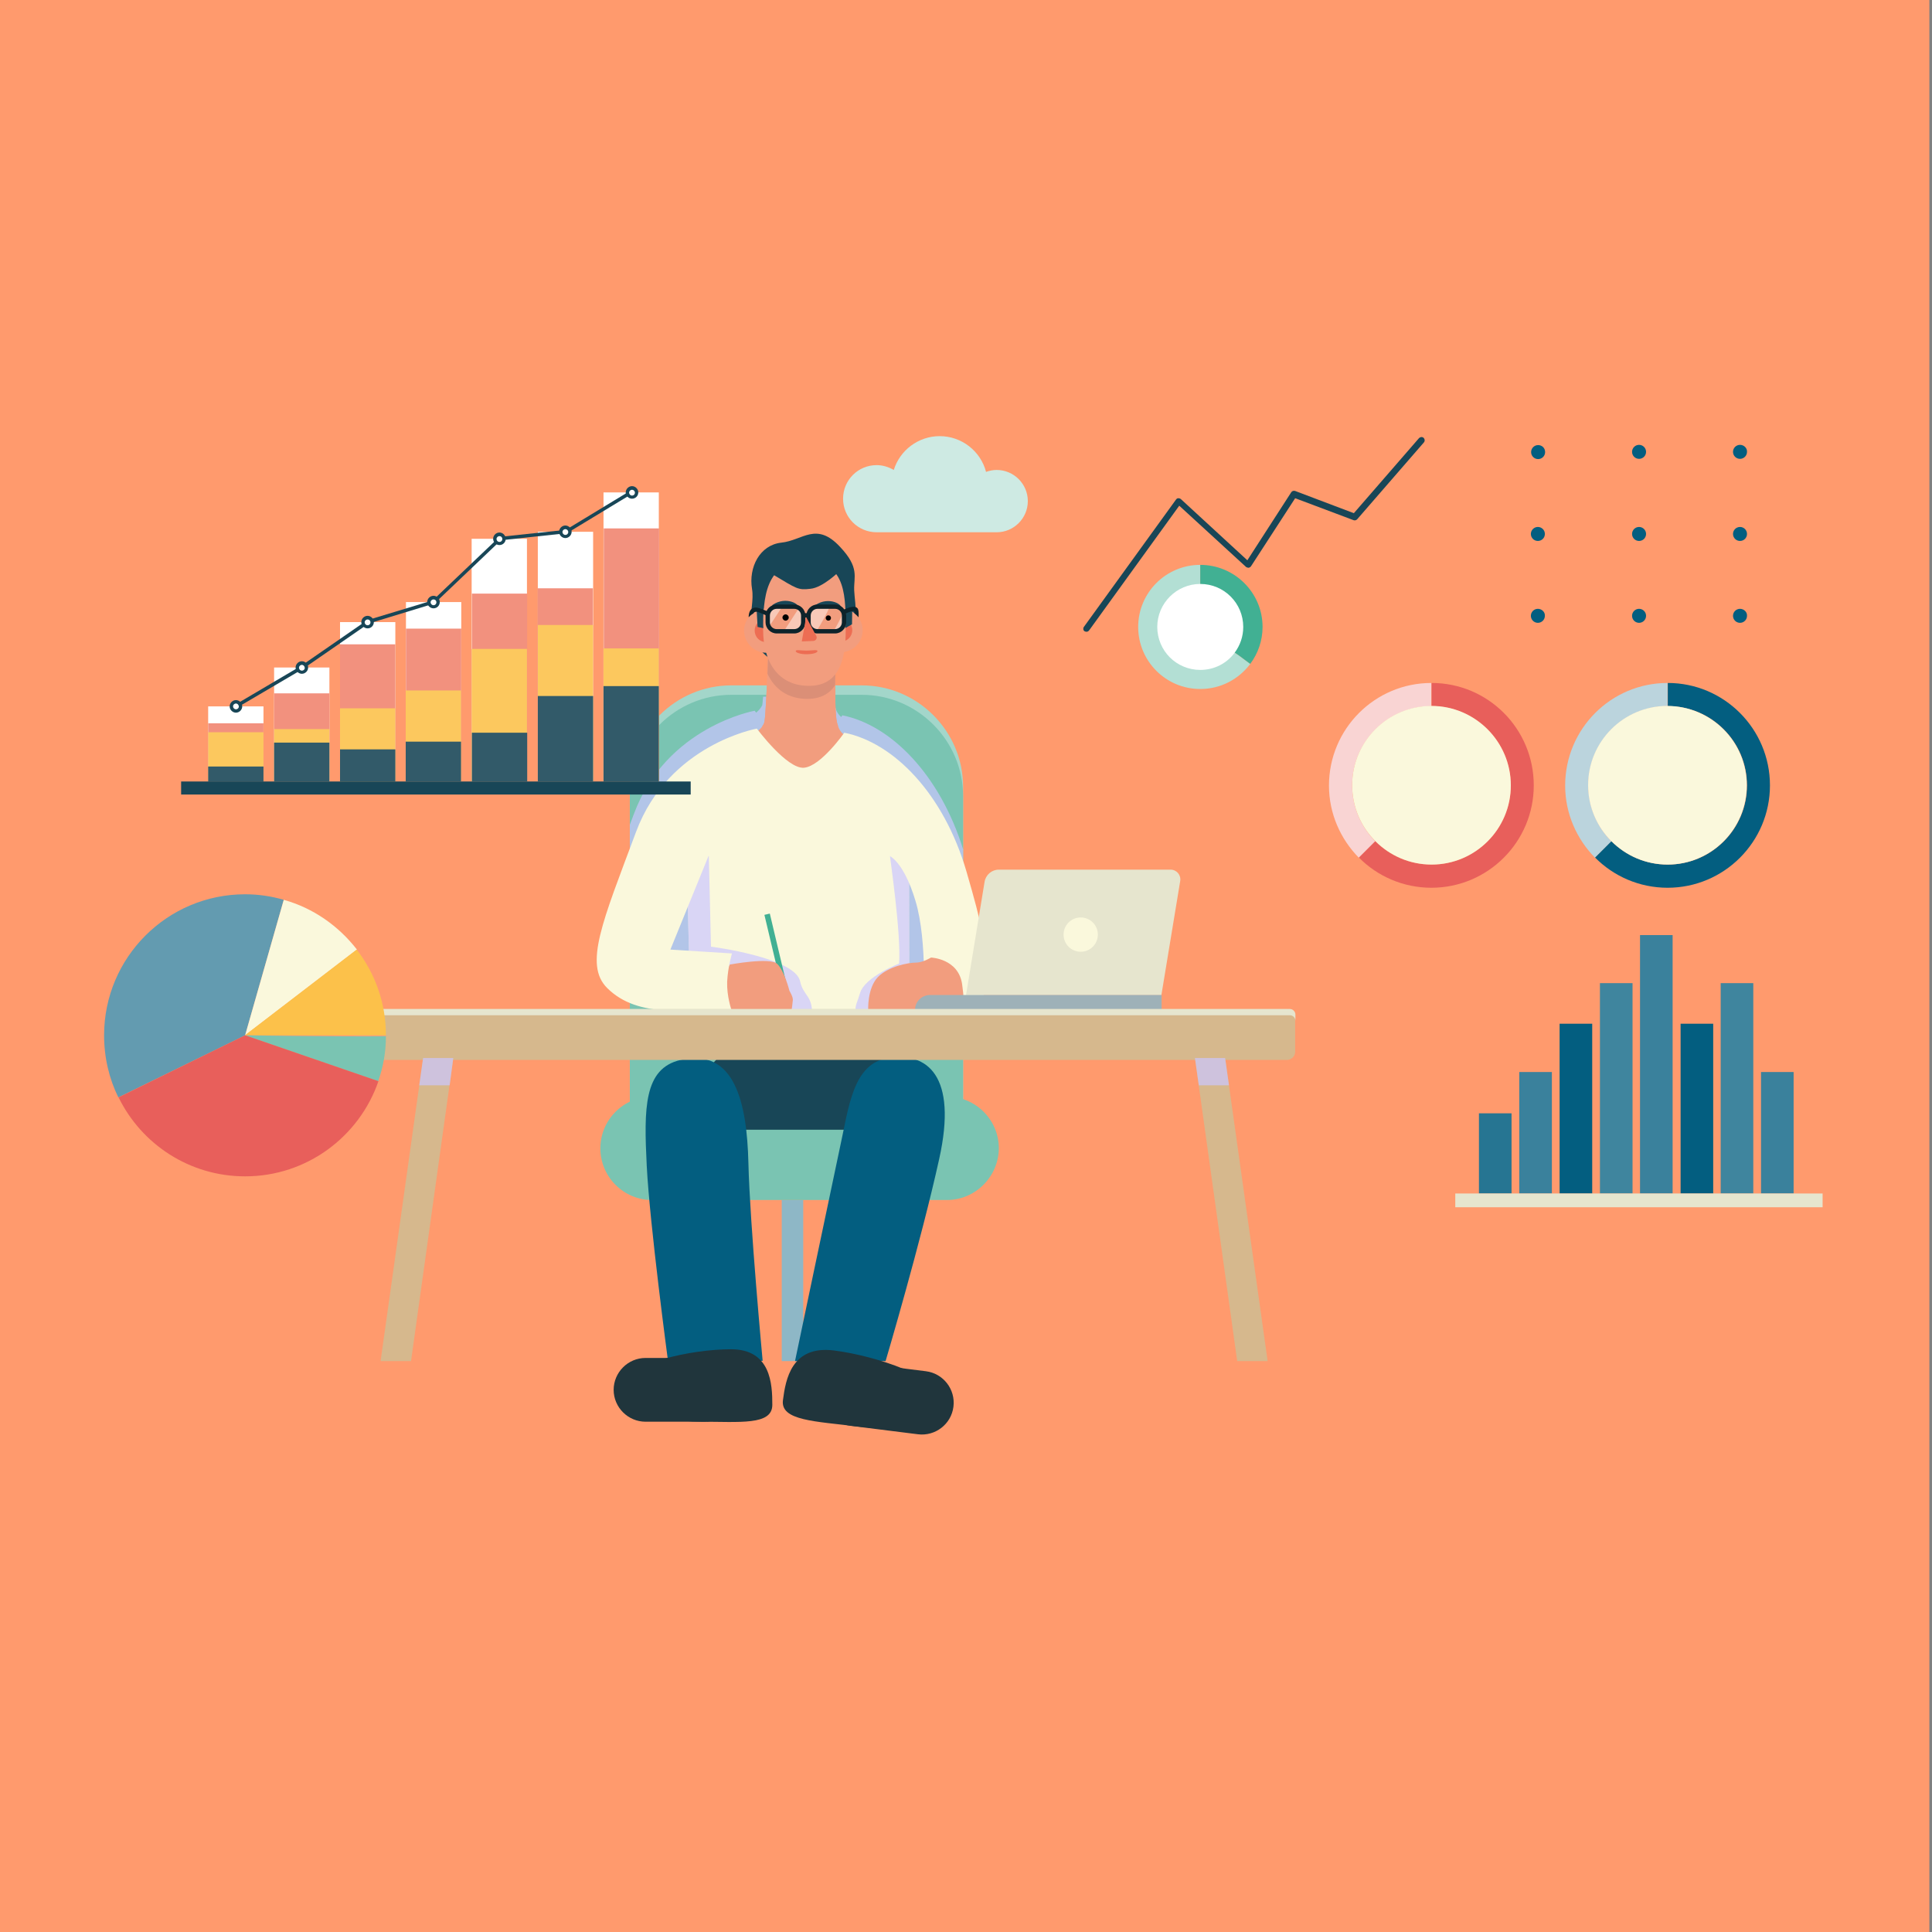 <?xml version="1.0" encoding="utf-8"?>
<!-- Generator: Adobe Illustrator 23.0.2, SVG Export Plug-In . SVG Version: 6.00 Build 0)  -->
<svg version="1.1" id="Layer_1" xmlns="http://www.w3.org/2000/svg" xmlns:xlink="http://www.w3.org/1999/xlink" x="0px" y="0px"
	 viewBox="0 0 800 800" style="enable-background:new 0 0 800 800;" xml:space="preserve">
<rect x="0" y="0" width="800" height="800" fill="#808080" stroke="none"/>
<style type="text/css">
	.st0{fill:#FF9A6D;}
	.st1{fill:#B3DFD4;}
	.st2{fill:#41B093;}
	.st3{fill:#FFFFFF;}
	.st4{fill:#8EB7C6;}
	.st5{fill:#A3D6CA;}
	.st6{fill:#7AC4B2;}
	.st7{opacity:0.7;fill:#CBC7FF;enable-background:new    ;}
	.st8{fill:#FAF8DC;}
	.st9{fill:#184657;}
	.st10{fill:#F29D7E;}
	.st11{fill:#DB8F77;}
	.st12{fill:#ED6D53;}
	.st13{opacity:0.45;fill:#FFFFFF;enable-background:new    ;}
	.st14{fill:#0D232B;}
	.st15{fill:#035E80;}
	.st16{fill:#E6E5CE;}
	.st17{fill:#9EB1B8;}
	.st18{fill:#D6B88D;}
	.st19{fill:#20353C;}
	.st20{fill:#639BB0;}
	.st21{fill:#FCC14A;}
	.st22{fill:#E85F5B;}
	.st23{fill:#BBD4DD;}
	.st24{fill:#3A819C;}
	.st25{fill:#3F859E;}
	.st26{fill:#267592;}
	.st27{fill:#CEEAE3;}
	.st28{fill:#F9D4D3;}
	.st29{fill:#F2917E;}
	.st30{fill:#FCC85E;}
	.st31{fill:#325A69;}
</style>
<rect x="-1.1" class="st0" width="800" height="800"/>
<g>
	<g>
		<g>
			<g>
				<path class="st1" d="M517.7,274.9c-4.7,6.3-12.2,10.4-20.7,10.4c-14.2,0-25.7-11.5-25.7-25.7c0-14.2,11.5-25.7,25.7-25.7v5.8
					v20.8l16,10.9L517.7,274.9z"/>
				<path class="st2" d="M522.8,259.6c0,5.7-1.9,11-5.1,15.3l-4.7-3.5l-16-10.9v-20.8v-5.8C511.2,233.9,522.8,245.4,522.8,259.6z"/>
				<path class="st3" d="M514.8,259.6c0,4-1.3,7.6-3.5,10.6c-3.2,4.4-8.4,7.2-14.3,7.2c-4.9,0-9.4-2-12.6-5.2s-5.2-7.7-5.2-12.6
					c0-9.8,8-17.8,17.8-17.8C506.9,241.8,514.8,249.8,514.8,259.6z"/>
			</g>
			<g>
				<rect x="323.7" y="496.9" class="st4" width="8.9" height="66.7"/>
				<path class="st5" d="M398.9,463.6H260.8V325.8c0-23.1,18.9-42,42-42h54c23.1,0,42,18.9,42,42v137.8H398.9z"/>
				<path class="st6" d="M398.9,467.5H260.8V329.7c0-23.1,18.9-42,42-42h54c23.1,0,42,18.9,42,42v137.8H398.9z"/>
				<path class="st7" d="M398.9,352c-9.6-31.2-30-51.8-50.1-55.8c0,0-0.2,0.3-0.5,0.7c-1-0.9-1.7-1.9-2.2-3.2h0.1
					c-0.2-0.4-0.4-0.9-0.5-1.5l0,0c-0.2-0.8-0.4-2.1-0.5-3.7H316c-0.1,1.3-0.2,2.3-0.3,3l0,0c0,0.2-0.1,0.4-0.1,0.6
					c0,0.1,0,0.1-0.1,0.1c-0.1,0.2-0.1,0.3-0.2,0.4c0,0.1-0.1,0.1-0.1,0.1c-0.1,0.1-0.1,0.3-0.2,0.4l-0.1,0.1
					c-0.1,0.1-0.2,0.3-0.3,0.4c-0.4,0.5-0.9,1-1.5,1.5c-0.4-0.5-0.6-0.8-0.6-0.8s-36.5,6.5-50,42.7c-0.6,1.5-1.1,3-1.7,4.5v66.8
					c11.2,4.2,24.9,2.7,37.4,2.5h0.1h28.6h8.4h17.9h5.3h17h6h14.9h0.9c0,0,0.1,0,0.1-0.1c0.5,0,0.9-0.1,1.4-0.2V352H398.9z"/>
				<g>
					<path class="st8" d="M284.4,349.4c-0.3,0.9,1.5,68.8,1.5,68.8h90.6l-0.1-72.3L284.4,349.4z"/>
					<g>
						<path class="st7" d="M372.3,399c0,0-14.3,5.5-16.2,12.3c-1,3.5-1.7,4.1-1.9,6.8h22.3l-0.1-68.6l-7.9,4.8
							C368.4,354.3,373.2,386.5,372.3,399z"/>
						<path class="st7" d="M331.3,406.3c-2.2-9.9-36.9-14.3-36.9-14.3l-0.9-37.7l-9.1-3.3c0,12.6,1.5,67.1,1.5,67.1h50.3
							C335.8,412.1,332.5,411.9,331.3,406.3z"/>
					</g>
					<path class="st9" d="M348.6,263.3c8.3-0.4,5.3-13.3,5.1-18.9c-0.2-5.6,2.3-9.3-5.8-17.9c-9.9-10.7-15.5-2.7-24.4-1.8
						c-8.9,1-13.6,10.2-12.1,19.2s-5.9,19.8,8.3,29.5C336.4,284.7,348.6,263.3,348.6,263.3z"/>
					<path class="st10" d="M322.3,325.6c2.1,2.3,4.5,4.5,7.4,5.8c4.2,0,8.4,0.1,12.4,0.1c3.7-1.3,6.7-3.6,9.6-6.5
						c5.3-5.2,8.8-8.3,12.7-14.8c-14.1-4.7-16.4-5.4-17.8-10.9c-1.6-6.1-0.1-38.5-0.1-38.5l-28.1,0.5c0,0-1,32-1.8,37.3
						c-0.5,3.2-4.3,5.5-9.8,7.9C311.3,313.3,316.8,319.5,322.3,325.6z"/>
					<path class="st10" d="M347.1,300.7c-0.2-0.4-0.4-0.9-0.5-1.5c-1.6-6.1-0.1-38.5-0.1-38.5l-28.1,0.5c0,0-1,32-1.8,37.3
						c-0.1,0.9-0.5,1.6-1.1,2.4L347.1,300.7z"/>
					<path class="st11" d="M318.4,261.2c0,0-0.3,8.7-0.6,17.8c2.9,6.2,8.2,10.3,16.3,10.4c5.7,0,9.4-2.1,11.7-5.7
						c0.1-10.8,0.7-22.9,0.7-22.9L318.4,261.2z"/>
					<path class="st10" d="M326.4,261.1c0,5-4,9.1-9.1,9.2c-5,0-9.1-4-9.2-9.1c0-5,4-9.1,9.1-9.2C322.3,252,326.4,256,326.4,261.1z"
						/>
					<path class="st12" d="M322.1,261.1c0,2.7-2.1,4.8-4.8,4.8c-2.7,0-4.8-2.1-4.8-4.8c0-2.7,2.1-4.8,4.8-4.8
						C319.9,256.3,322.1,258.4,322.1,261.1z"/>
					<ellipse class="st10" cx="348.1" cy="261" rx="9.1" ry="9.1"/>
					<path class="st12" d="M352.9,260.9c0,2.7-2.1,4.8-4.8,4.8c-2.7,0-4.8-2.1-4.8-4.8c0-2.7,2.1-4.8,4.8-4.8
						C350.7,256.1,352.9,258.3,352.9,260.9z"/>
					<path class="st10" d="M350.2,260.8c0,12.9-3,23.3-15.4,23.2c-12.8-0.1-18.8-10.2-18.8-23.1s0.7-28.7,18.2-28.5
						C350.8,232.6,350.1,248,350.2,260.8z"/>
					<path d="M326.6,255.7c0,0.7-0.6,1.3-1.3,1.3c-0.7,0-1.3-0.6-1.3-1.3s0.6-1.3,1.3-1.3S326.6,255,326.6,255.7z"/>
					<path d="M344.1,255.9c0,0.6-0.5,1.1-1.1,1.1s-1.1-0.5-1.1-1.1s0.5-1.1,1.1-1.1C343.6,254.8,344.1,255.3,344.1,255.9z"/>
					<g>
						<path class="st9" d="M320,250.4c5.6-3.7,11.3,0,10.3,0.9c-0.6,0.6-1.1-1.6-8.8-0.4c-1.1,0.2-1.4,0.3-1.3,0.3
							C319.8,251.2,319.6,250.7,320,250.4z"/>
					</g>
					<g>
						<path class="st9" d="M337.7,250.5c5.6-3.7,11.3,0,10.3,0.9c-0.6,0.6-1.1-1.6-8.8-0.4c-1.1,0.2-1.4,0.3-1.3,0.3
							C337.5,251.3,337.3,250.7,337.7,250.5z"/>
					</g>
					<path class="st12" d="M329.5,269.6c0,0.7,2,1.3,4.5,1.3s4.5-0.6,4.5-1.3c0-0.7-2.1-0.2-4.6-0.2
						C331.5,269.4,329.5,268.9,329.5,269.6z"/>
					<path class="st9" d="M316.2,251.7c0,1.4-0.4,6.7-0.1,8.4l-2.4-0.5l-0.4-7.4L316.2,251.7z M350.1,251c0.1,1.4,0.3,7.3-0.1,9.1
						l2.8-1.6l0.1-7L350.1,251z M319.9,237.8c10.2,6.1,10.5,6.6,15.7,6c5.2-0.5,12-7.3,12-7.3s-5.7-7.5-13.5-6.8
						C326.3,230.4,319.9,237.8,319.9,237.8z"/>
					<path class="st13" d="M318.4,259.5c-0.3-0.5-0.5-1.2-0.5-1.8v-2.8c0-2,1.7-3.7,3.7-3.7h2.3C322,254,320.3,256.8,318.4,259.5z
						 M330.8,251.8c-2.1,3.2-4.2,6.5-6.3,9.7h4.4c2,0,3.7-1.7,3.7-3.7V255C332.6,253.6,331.9,252.4,330.8,251.8z M345.2,261.4h0.6
						c2,0,3.7-1.7,3.7-3.7v-2.8c0-0.5-0.1-0.9-0.3-1.3C348,256.3,346.6,258.9,345.2,261.4z M338.1,261.4c2-3.3,3.9-6.6,5.5-10.2
						h-5.2c-2,0-3.7,1.7-3.7,3.7v2.8C334.8,259.6,336.2,261.2,338.1,261.4z"/>
					<path class="st14" d="M328.9,262.3h-7.3c-2.5,0-4.6-2.1-4.6-4.6v-2.8c0-2.5,2.1-4.6,4.6-4.6h7.3c2.5,0,4.6,2.1,4.6,4.6v2.8
						C333.5,260.2,331.4,262.3,328.9,262.3z M321.6,252.1c-1.6,0-2.8,1.3-2.8,2.8v2.8c0,1.6,1.3,2.8,2.8,2.8h7.3
						c1.6,0,2.8-1.3,2.8-2.8v-2.8c0-1.6-1.3-2.8-2.8-2.8H321.6z"/>
					<path class="st14" d="M345.8,262.3h-7.3c-2.5,0-4.6-2.1-4.6-4.6v-2.8c0-2.5,2.1-4.6,4.6-4.6h7.3c2.5,0,4.6,2.1,4.6,4.6v2.8
						C350.4,260.2,348.3,262.3,345.8,262.3z M338.5,252.1c-1.6,0-2.8,1.3-2.8,2.8v2.8c0,1.6,1.3,2.8,2.8,2.8h7.3
						c1.6,0,2.8-1.3,2.8-2.8v-2.8c0-1.6-1.3-2.8-2.8-2.8H338.5z"/>
					<path class="st12" d="M333.8,255.5l4.2,7.8c0.5,0.9-0.1,2-1.2,2.1l-4.8,0.2L333.8,255.5z"/>
					
						<rect x="320.8" y="378" transform="matrix(0.973 -0.231 0.231 0.973 -82.931 85.135)" class="st2" width="2.3" height="37.1"/>
					<path class="st14" d="M310,255.6c0-1.7,0.5-2.9,1.3-3.5s1.9-0.7,3.3-0.2c1.6,0.5,3.4,1.4,3.5,1.4l-0.7,1.6c0,0-1.9-0.9-3.3-1.4
						c-0.5-0.2-1.3-0.3-1.7,0c-0.2,0.1-0.4,0.3-0.5,0.6C311.2,254.3,310,255.6,310,255.6z"/>
					<path class="st14" d="M355.5,255.6c0,0-1.1-1.2-1.7-1.7c0-0.3-0.1-0.6-0.1-0.9c-0.5-0.1-2.1,0.3-4,1.3l-0.8-1.6
						c0.9-0.5,4-1.9,5.5-1.3c0.4,0.2,0.8,0.5,0.9,0.9C355.7,253.5,355.5,255.4,355.5,255.6z"/>
					<path class="st10" d="M302.2,399.4c0,0,16.7-3.1,19.6-0.3c3,2.8,5.1,11.2,5.1,11.2s1.5,2.4,1.4,3.8s-0.5,4-0.5,4h-28.6
						l-0.1-12.7L302.2,399.4z"/>
					<rect x="332.5" y="253.9" class="st14" width="2.5" height="1.8"/>
					<path class="st8" d="M313.4,301.7c0,0-36.5,6.5-50,42.7c-13.9,37.2-21.7,55-12,64.7c13,13,33.9,8.8,51.5,9.1
						c0,0-2-5.6-1.8-11.7c0.3-6.1,2-11.7,2-11.7l-25.5-1.6l15.8-38.8h74.9c0,0,5.9,2.3,10.8,18.7c5.1,16.9,3.2,45.1,3.2,45.1h14.9
						c6.2,0,11.3-4.8,11.2-11c-0.2-17.1-1.6-23.5-8.2-46.3c-9.4-32.2-30.1-53.4-50.6-57.5c0,0-9.7,13.9-16.7,14.5
						S313.4,301.7,313.4,301.7z"/>
					<path class="st10" d="M359.5,418.1c0,0-0.4-8.9,4-13.5c4.4-4.5,12.7-6,15.7-6s6.3-2.1,6.3-2.1s11.4,0.4,12.9,11.1
						s0,10.4,0,10.4h-38.9V418.1z"/>
				</g>
				<path class="st6" d="M392.1,496.9H270c-11.8,0-21.4-9.6-21.4-21.4l0,0c0-11.8,9.6-21.4,21.4-21.4h122.2
					c11.8,0,21.4,9.6,21.4,21.4l0,0C413.5,487.2,403.9,496.9,392.1,496.9z"/>
				<path class="st9" d="M362.5,467.8h-53.7c-9.4,0-17.1-7.7-17.1-17.1l0,0c0-9.4,7.7-17.1,17.1-17.1h53.7c9.4,0,17.1,7.7,17.1,17.1
					l0,0C379.6,460.1,371.9,467.8,362.5,467.8z"/>
				<path class="st15" d="M281.8,438.9c22.4-5.2,27.5,17.6,28.1,42.7c0.6,25.2,5.9,81.9,5.9,81.9h-39.2c0,0-7.6-56.8-8.8-80.8
					C266.6,458.8,266.6,442.4,281.8,438.9z"/>
				<path class="st15" d="M367.7,438.1c16.2-2.6,28.9,7.2,21.2,41.8c-7.6,34.5-22.2,83.7-22.2,83.7h-37.5c0,0,14.5-69.2,18.4-87.5
					C351.5,458.5,353,440.5,367.7,438.1z"/>
				<g>
					<path class="st16" d="M480.9,412.1H400l7.7-47c0.5-2.9,3-5,5.9-5h71.1c2.5,0,4.4,2.2,4,4.7L480.9,412.1z"/>
					<path class="st17" d="M378.9,418.1H481V412h-96C381.6,412.1,378.9,414.8,378.9,418.1L378.9,418.1z"/>
					<ellipse class="st8" cx="447.5" cy="387" rx="7.1" ry="7.1"/>
				</g>
				<polygon class="st18" points="170.2,563.6 157.6,563.6 175.2,438.1 187.7,438.1 				"/>
				<polygon class="st18" points="512.3,563.6 524.9,563.6 507.3,438.1 494.8,438.1 				"/>
				<path class="st18" d="M532.8,438.9H150.2c-2,0-3.6-1.6-3.6-3.6v-13.8c0-2,1.6-3.6,3.6-3.6h382.5c2,0,3.6,1.6,3.6,3.6v13.8
					C536.4,437.3,534.8,438.9,532.8,438.9z"/>
				<path class="st16" d="M534.1,417.8H148.9c-1.3,0-2.3,1-2.3,2.3v2.6c0-1.3,1-2.3,2.3-2.3h385.2c1.3,0,2.3,1,2.3,2.3v-2.6
					C536.4,418.9,535.4,417.8,534.1,417.8z"/>
				<polygon class="st7" points="173.6,449.4 186.2,449.4 187.7,438.1 175.2,438.1 				"/>
				<polygon class="st7" points="507.3,438.1 494.8,438.1 496.4,449.4 508.9,449.4 				"/>
			</g>
			<g>
				<path class="st19" d="M319.8,581.7c0,8.6-13.4,7-30,7s-30-7-30-15.6s26.3-14.4,42.9-14.4C319.2,558.7,319.8,573.1,319.8,581.7z"
					/>
				<path class="st19" d="M291.8,588.7h-24.5c-7.2,0-13.2-5.9-13.2-13.2l0,0c0-7.2,5.9-13.2,13.2-13.2h24.5
					c7.2,0,13.2,5.9,13.2,13.2l0,0C304.9,582.8,299,588.7,291.8,588.7z"/>
			</g>
			<g>
				<path class="st19" d="M324.2,579.8c-1.1,8.5,13.4,8.7,31,10.9s32.7-2.9,33.8-11.5c1.1-8.5-26.1-17.8-43.7-20
					S325.3,571.3,324.2,579.8z"/>
				<path class="st19" d="M352.2,590.4l27.9,3.5c7.2,0.9,13.8-4.2,14.7-11.4l0,0c0.9-7.2-4.2-13.8-11.4-14.7l-27.9-3.5
					c-7.2-0.9-13.8,4.2-14.7,11.4l0,0C339.8,582.9,345,589.5,352.2,590.4z"/>
			</g>
		</g>
		<g>
			<path class="st20" d="M117.5,372.6l-16,56.1L49,454.4c-3.8-7.7-5.9-16.5-5.9-25.7c0-32.2,26.1-58.4,58.4-58.4
				C107,370.3,112.4,371.1,117.5,372.6z"/>
			<path class="st10" d="M101.5,428.7h58.4c0,0.1,0,0.3,0,0.4C141,429.3,101.5,428.7,101.5,428.7z"/>
			<path class="st8" d="M147.8,393.2l-46.3,35.5l16-56.1C129.7,376,140.2,383.4,147.8,393.2z"/>
			<path class="st21" d="M159.8,428.7h-58.4l46.3-35.5C155.3,403,159.8,415.3,159.8,428.7z"/>
			<path class="st6" d="M159.8,429.1c0,6.5-1.1,12.7-3.2,18.6l-55.2-19C101.5,428.7,141,429.3,159.8,429.1z"/>
			<path class="st22" d="M156.7,447.7c-7.9,22.9-29.6,39.4-55.2,39.4c-23,0-42.9-13.3-52.4-32.7l52.4-25.7L156.7,447.7z"/>
		</g>
		<g>
			<path class="st23" d="M690.5,282.8v9.6c-18.1,0-32.8,14.7-32.8,32.8c0,9,3.7,17.2,9.6,23.2l-6.8,6.8
				c-7.6-7.7-12.4-18.3-12.4-29.9C648.1,301.8,667.1,282.8,690.5,282.8z"/>
			<path class="st15" d="M732.9,325.2c0,23.4-19,42.4-42.4,42.4c-11.7,0-22.4-4.8-30-12.5l6.8-6.8c5.9,6,14.2,9.7,23.3,9.7
				c18.1,0,32.8-14.7,32.8-32.8c0-18.1-14.7-32.8-32.8-32.8v-9.6C713.9,282.8,732.9,301.8,732.9,325.2z"/>
			<path class="st8" d="M723.3,325.2c0,18.1-14.7,32.8-32.8,32.8c-9.1,0-17.3-3.7-23.3-9.7c-5.9-5.9-9.6-14.1-9.6-23.2
				c0-18.1,14.7-32.8,32.8-32.8C708.6,292.4,723.3,307.1,723.3,325.2z"/>
		</g>
		<g>
			<rect x="679.1" y="387.2" class="st24" width="13.5" height="107"/>
			<rect x="662.5" y="407.1" class="st25" width="13.5" height="87.1"/>
			<rect x="712.5" y="407.1" class="st25" width="13.5" height="87.1"/>
			<rect x="645.8" y="423.9" class="st15" width="13.5" height="70.3"/>
			<rect x="695.9" y="423.9" class="st15" width="13.5" height="70.3"/>
			<rect x="629.1" y="443.9" class="st24" width="13.5" height="50.3"/>
			<rect x="729.2" y="443.9" class="st24" width="13.5" height="50.3"/>
			<rect x="612.4" y="461" class="st26" width="13.5" height="33.2"/>
			<rect x="602.6" y="494.2" class="st16" width="152.1" height="5.7"/>
		</g>
		<path class="st27" d="M412.7,220.4c7.1,0,12.9-5.8,12.9-12.9c0-7.1-5.8-12.9-12.9-12.9c-1.5,0-3,0.3-4.4,0.8
			c-2.2-8.5-10-14.8-19.2-14.8c-8.9,0-16.5,5.9-19,14c-2.1-1.2-4.5-2-7.1-2c-7.7,0-13.9,6.2-13.9,13.9s6.2,13.9,13.9,13.9H412.7z"/>
		<path class="st9" d="M449.9,261.6c-0.3,0-0.5-0.1-0.8-0.2c-0.6-0.4-0.7-1.2-0.3-1.8l38.2-52.8c0.2-0.3,0.6-0.5,0.9-0.5
			c0.4,0,0.7,0.1,1,0.3l27.6,25.4l18.2-28.2c0.3-0.5,1-0.7,1.6-0.5l24.3,9.2l27-31.1c0.5-0.5,1.3-0.6,1.9-0.1
			c0.5,0.5,0.6,1.3,0.1,1.9L562,215c-0.4,0.4-0.9,0.6-1.5,0.4l-24.2-9.1L518,234.5c-0.2,0.3-0.6,0.5-0.9,0.6c-0.4,0-0.8-0.1-1.1-0.3
			l-27.7-25.4L451,261C450.7,261.4,450.3,261.6,449.9,261.6z"/>
		<path class="st15" d="M639.8,187.2c0,1.6-1.3,2.9-2.9,2.9s-2.9-1.3-2.9-2.9c0-1.6,1.3-2.9,2.9-2.9S639.8,185.5,639.8,187.2z
			 M678.7,184.2c-1.6,0-2.9,1.3-2.9,2.9c0,1.6,1.3,2.9,2.9,2.9c1.6,0,2.9-1.3,2.9-2.9C681.6,185.5,680.3,184.2,678.7,184.2z
			 M720.5,184.2c-1.6,0-2.9,1.3-2.9,2.9c0,1.6,1.3,2.9,2.9,2.9c1.6,0,2.9-1.3,2.9-2.9C723.5,185.5,722.1,184.2,720.5,184.2z
			 M636.8,218.2c-1.6,0-2.9,1.3-2.9,2.9s1.3,2.9,2.9,2.9s2.9-1.3,2.9-2.9S638.4,218.2,636.8,218.2z M678.7,218.2
			c-1.6,0-2.9,1.3-2.9,2.9s1.3,2.9,2.9,2.9c1.6,0,2.9-1.3,2.9-2.9S680.3,218.2,678.7,218.2z M720.5,218.2c-1.6,0-2.9,1.3-2.9,2.9
			s1.3,2.9,2.9,2.9c1.6,0,2.9-1.3,2.9-2.9S722.1,218.2,720.5,218.2z M636.8,252.1c-1.6,0-2.9,1.3-2.9,2.9c0,1.6,1.3,2.9,2.9,2.9
			s2.9-1.3,2.9-2.9C639.8,253.4,638.4,252.1,636.8,252.1z M678.7,252.1c-1.6,0-2.9,1.3-2.9,2.9c0,1.6,1.3,2.9,2.9,2.9
			c1.6,0,2.9-1.3,2.9-2.9C681.6,253.4,680.3,252.1,678.7,252.1z M720.5,252.1c-1.6,0-2.9,1.3-2.9,2.9c0,1.6,1.3,2.9,2.9,2.9
			c1.6,0,2.9-1.3,2.9-2.9C723.5,253.4,722.1,252.1,720.5,252.1z"/>
		<g>
			<path class="st28" d="M592.7,282.8v9.6c-18.1,0-32.8,14.7-32.8,32.8c0,9,3.7,17.2,9.6,23.2l-6.8,6.8
				c-7.6-7.7-12.4-18.3-12.4-29.9C550.3,301.8,569.3,282.8,592.7,282.8z"/>
			<path class="st22" d="M635.1,325.2c0,23.4-19,42.4-42.4,42.4c-11.7,0-22.4-4.8-30-12.5l6.8-6.8c5.9,6,14.2,9.7,23.3,9.7
				c18.1,0,32.8-14.7,32.8-32.8c0-18.1-14.7-32.8-32.8-32.8v-9.6C616.2,282.8,635.1,301.8,635.1,325.2z"/>
			<path class="st8" d="M625.6,325.2c0,18.1-14.7,32.8-32.8,32.8c-9.1,0-17.3-3.7-23.3-9.7c-5.9-5.9-9.6-14.1-9.6-23.2
				c0-18.1,14.7-32.8,32.8-32.8S625.6,307.1,625.6,325.2z"/>
		</g>
		<g>
			<rect x="195.3" y="223.1" class="st3" width="22.9" height="100.5"/>
			<rect x="222.7" y="220.2" class="st3" width="22.9" height="103.4"/>
			<rect x="249.9" y="203.9" class="st3" width="22.9" height="119.7"/>
			<rect x="168.1" y="249.3" class="st3" width="22.9" height="74.3"/>
			<rect x="140.8" y="257.6" class="st3" width="22.9" height="66"/>
			<rect x="113.5" y="276.4" class="st3" width="22.9" height="47.2"/>
			<rect x="86.2" y="292.5" class="st3" width="22.9" height="31.1"/>
			<rect x="195.4" y="245.8" class="st29" width="22.9" height="77.8"/>
			<rect x="222.6" y="243.6" class="st29" width="22.9" height="80"/>
			<rect x="250" y="218.8" class="st29" width="22.9" height="104.8"/>
			<rect x="168.1" y="260.3" class="st29" width="22.9" height="63.3"/>
			<rect x="140.8" y="266.8" class="st29" width="22.9" height="56.8"/>
			<rect x="113.5" y="287.1" class="st29" width="22.9" height="36.5"/>
			<rect x="86.2" y="299.5" class="st29" width="22.9" height="24.1"/>
			<rect x="195.3" y="268.7" class="st30" width="22.9" height="54.9"/>
			<rect x="222.7" y="258.8" class="st30" width="22.9" height="64.8"/>
			<rect x="249.9" y="268.5" class="st30" width="22.9" height="55.1"/>
			<rect x="168" y="285.9" class="st30" width="22.9" height="37.7"/>
			<rect x="140.8" y="293.3" class="st30" width="22.9" height="30.4"/>
			<rect x="113.5" y="301.9" class="st30" width="22.9" height="21.7"/>
			<rect x="86.2" y="303.2" class="st30" width="22.9" height="20.4"/>
			<rect x="195.4" y="303.4" class="st31" width="22.9" height="20.2"/>
			<rect x="222.7" y="288.2" class="st31" width="22.9" height="35.4"/>
			<rect x="249.9" y="284.1" class="st31" width="22.9" height="39.5"/>
			<rect x="168" y="307.1" class="st31" width="22.9" height="16.5"/>
			<rect x="140.8" y="310.3" class="st31" width="22.9" height="13.3"/>
			<rect x="113.5" y="307.5" class="st31" width="22.9" height="16.1"/>
			<rect x="86.2" y="317.4" class="st31" width="22.9" height="6.3"/>
			<rect x="75" y="323.6" class="st9" width="211" height="5.4"/>
			<path class="st9" d="M97.7,293.2c-0.2,0-0.5-0.1-0.6-0.4c-0.2-0.3-0.1-0.8,0.3-1l27.3-16.1l27.2-18.8c0.1,0,0.1-0.1,0.2-0.1
				l27.1-8.2l27.4-26.1c0.1-0.1,0.3-0.2,0.4-0.2l27.3-2.9l26.7-16.2c0.3-0.2,0.8-0.1,1,0.2s0.1,0.8-0.2,1l-26.9,16.3
				c-0.1,0.1-0.2,0.1-0.3,0.1l-27.2,2.9l-27.3,26c-0.1,0.1-0.2,0.1-0.3,0.2l-27.2,8.3L125.4,277L98,293.1
				C97.9,293.2,97.8,293.2,97.7,293.2z"/>
			<g>
				<path class="st3" d="M95.8,292.5c0-1,0.8-1.9,1.9-1.9c1,0,1.9,0.8,1.9,1.9c0,1-0.8,1.9-1.9,1.9
					C96.6,294.4,95.8,293.5,95.8,292.5z"/>
				<path class="st9" d="M97.7,295.1c-1.4,0-2.6-1.2-2.6-2.6s1.2-2.6,2.6-2.6s2.6,1.2,2.6,2.6S99.1,295.1,97.7,295.1z M97.7,291.3
					c-0.6,0-1.2,0.5-1.2,1.2c0,0.6,0.5,1.2,1.2,1.2s1.2-0.5,1.2-1.2C98.8,291.8,98.3,291.3,97.7,291.3z"/>
			</g>
			<g>
				<path class="st3" d="M150.3,257.6c0-1,0.8-1.9,1.9-1.9s1.9,0.8,1.9,1.9c0,1-0.8,1.9-1.9,1.9S150.3,258.6,150.3,257.6z"/>
				<path class="st9" d="M152.2,260.2c-1.4,0-2.6-1.2-2.6-2.6s1.2-2.6,2.6-2.6c1.4,0,2.6,1.2,2.6,2.6S153.7,260.2,152.2,260.2z
					 M152.2,256.5c-0.6,0-1.2,0.5-1.2,1.2c0,0.6,0.5,1.2,1.2,1.2s1.2-0.5,1.2-1.2S152.9,256.5,152.2,256.5z"/>
			</g>
			<g>
				<path class="st3" d="M204.9,223.1c0-1,0.8-1.9,1.9-1.9c1,0,1.9,0.8,1.9,1.9c0,1-0.8,1.9-1.9,1.9
					C205.8,225,204.9,224.1,204.9,223.1z"/>
				<path class="st9" d="M206.8,225.7c-1.4,0-2.6-1.2-2.6-2.6c0-1.4,1.2-2.6,2.6-2.6c1.4,0,2.6,1.2,2.6,2.6
					C209.4,224.5,208.3,225.7,206.8,225.7z M206.8,222c-0.6,0-1.2,0.5-1.2,1.2c0,0.6,0.5,1.2,1.2,1.2s1.2-0.5,1.2-1.2
					S207.5,222,206.8,222z"/>
			</g>
			<g>
				<path class="st3" d="M259.8,203.9c0-1,0.8-1.9,1.9-1.9c1,0,1.9,0.8,1.9,1.9c0,1-0.8,1.9-1.9,1.9
					C260.6,205.8,259.8,205,259.8,203.9z"/>
				<path class="st9" d="M261.7,206.5c-1.4,0-2.6-1.2-2.6-2.6c0-1.4,1.2-2.6,2.6-2.6s2.6,1.2,2.6,2.6
					C264.3,205.4,263.1,206.5,261.7,206.5z M261.7,202.8c-0.6,0-1.2,0.5-1.2,1.2c0,0.6,0.5,1.2,1.2,1.2s1.2-0.5,1.2-1.2
					C262.9,203.3,262.3,202.8,261.7,202.8z"/>
			</g>
			<g>
				<path class="st3" d="M123.1,276.4c0-1,0.8-1.9,1.9-1.9c1,0,1.9,0.8,1.9,1.9c0,1-0.8,1.9-1.9,1.9S123.1,277.5,123.1,276.4z"/>
				<path class="st9" d="M125,279c-1.4,0-2.6-1.2-2.6-2.6s1.2-2.6,2.6-2.6s2.6,1.2,2.6,2.6S126.4,279,125,279z M125,275.3
					c-0.6,0-1.2,0.5-1.2,1.2c0,0.6,0.5,1.2,1.2,1.2s1.2-0.5,1.2-1.2C126.1,275.8,125.6,275.3,125,275.3z"/>
			</g>
			<g>
				<path class="st3" d="M177.6,249.3c0-1,0.8-1.9,1.9-1.9s1.9,0.8,1.9,1.9c0,1-0.8,1.9-1.9,1.9S177.6,250.3,177.6,249.3z"/>
				<path class="st9" d="M179.5,251.9c-1.4,0-2.6-1.2-2.6-2.6c0-1.4,1.2-2.6,2.6-2.6c1.4,0,2.6,1.2,2.6,2.6S181,251.9,179.5,251.9z
					 M179.5,248.2c-0.6,0-1.2,0.5-1.2,1.2c0,0.6,0.5,1.2,1.2,1.2s1.2-0.5,1.2-1.2S180.2,248.2,179.5,248.2z"/>
			</g>
			<g>
				<path class="st3" d="M232.2,220.2c0-1,0.8-1.9,1.9-1.9c1,0,1.9,0.8,1.9,1.9c0,1-0.8,1.9-1.9,1.9
					C233,222.1,232.2,221.3,232.2,220.2z"/>
				<path class="st9" d="M234.1,222.8c-1.4,0-2.6-1.2-2.6-2.6c0-1.4,1.2-2.6,2.6-2.6c1.4,0,2.6,1.2,2.6,2.6
					C236.7,221.6,235.5,222.8,234.1,222.8z M234.1,219.1c-0.6,0-1.2,0.5-1.2,1.2c0,0.6,0.5,1.2,1.2,1.2s1.2-0.5,1.2-1.2
					S234.7,219.1,234.1,219.1z"/>
			</g>
		</g>
	</g>
</g>
</svg>
